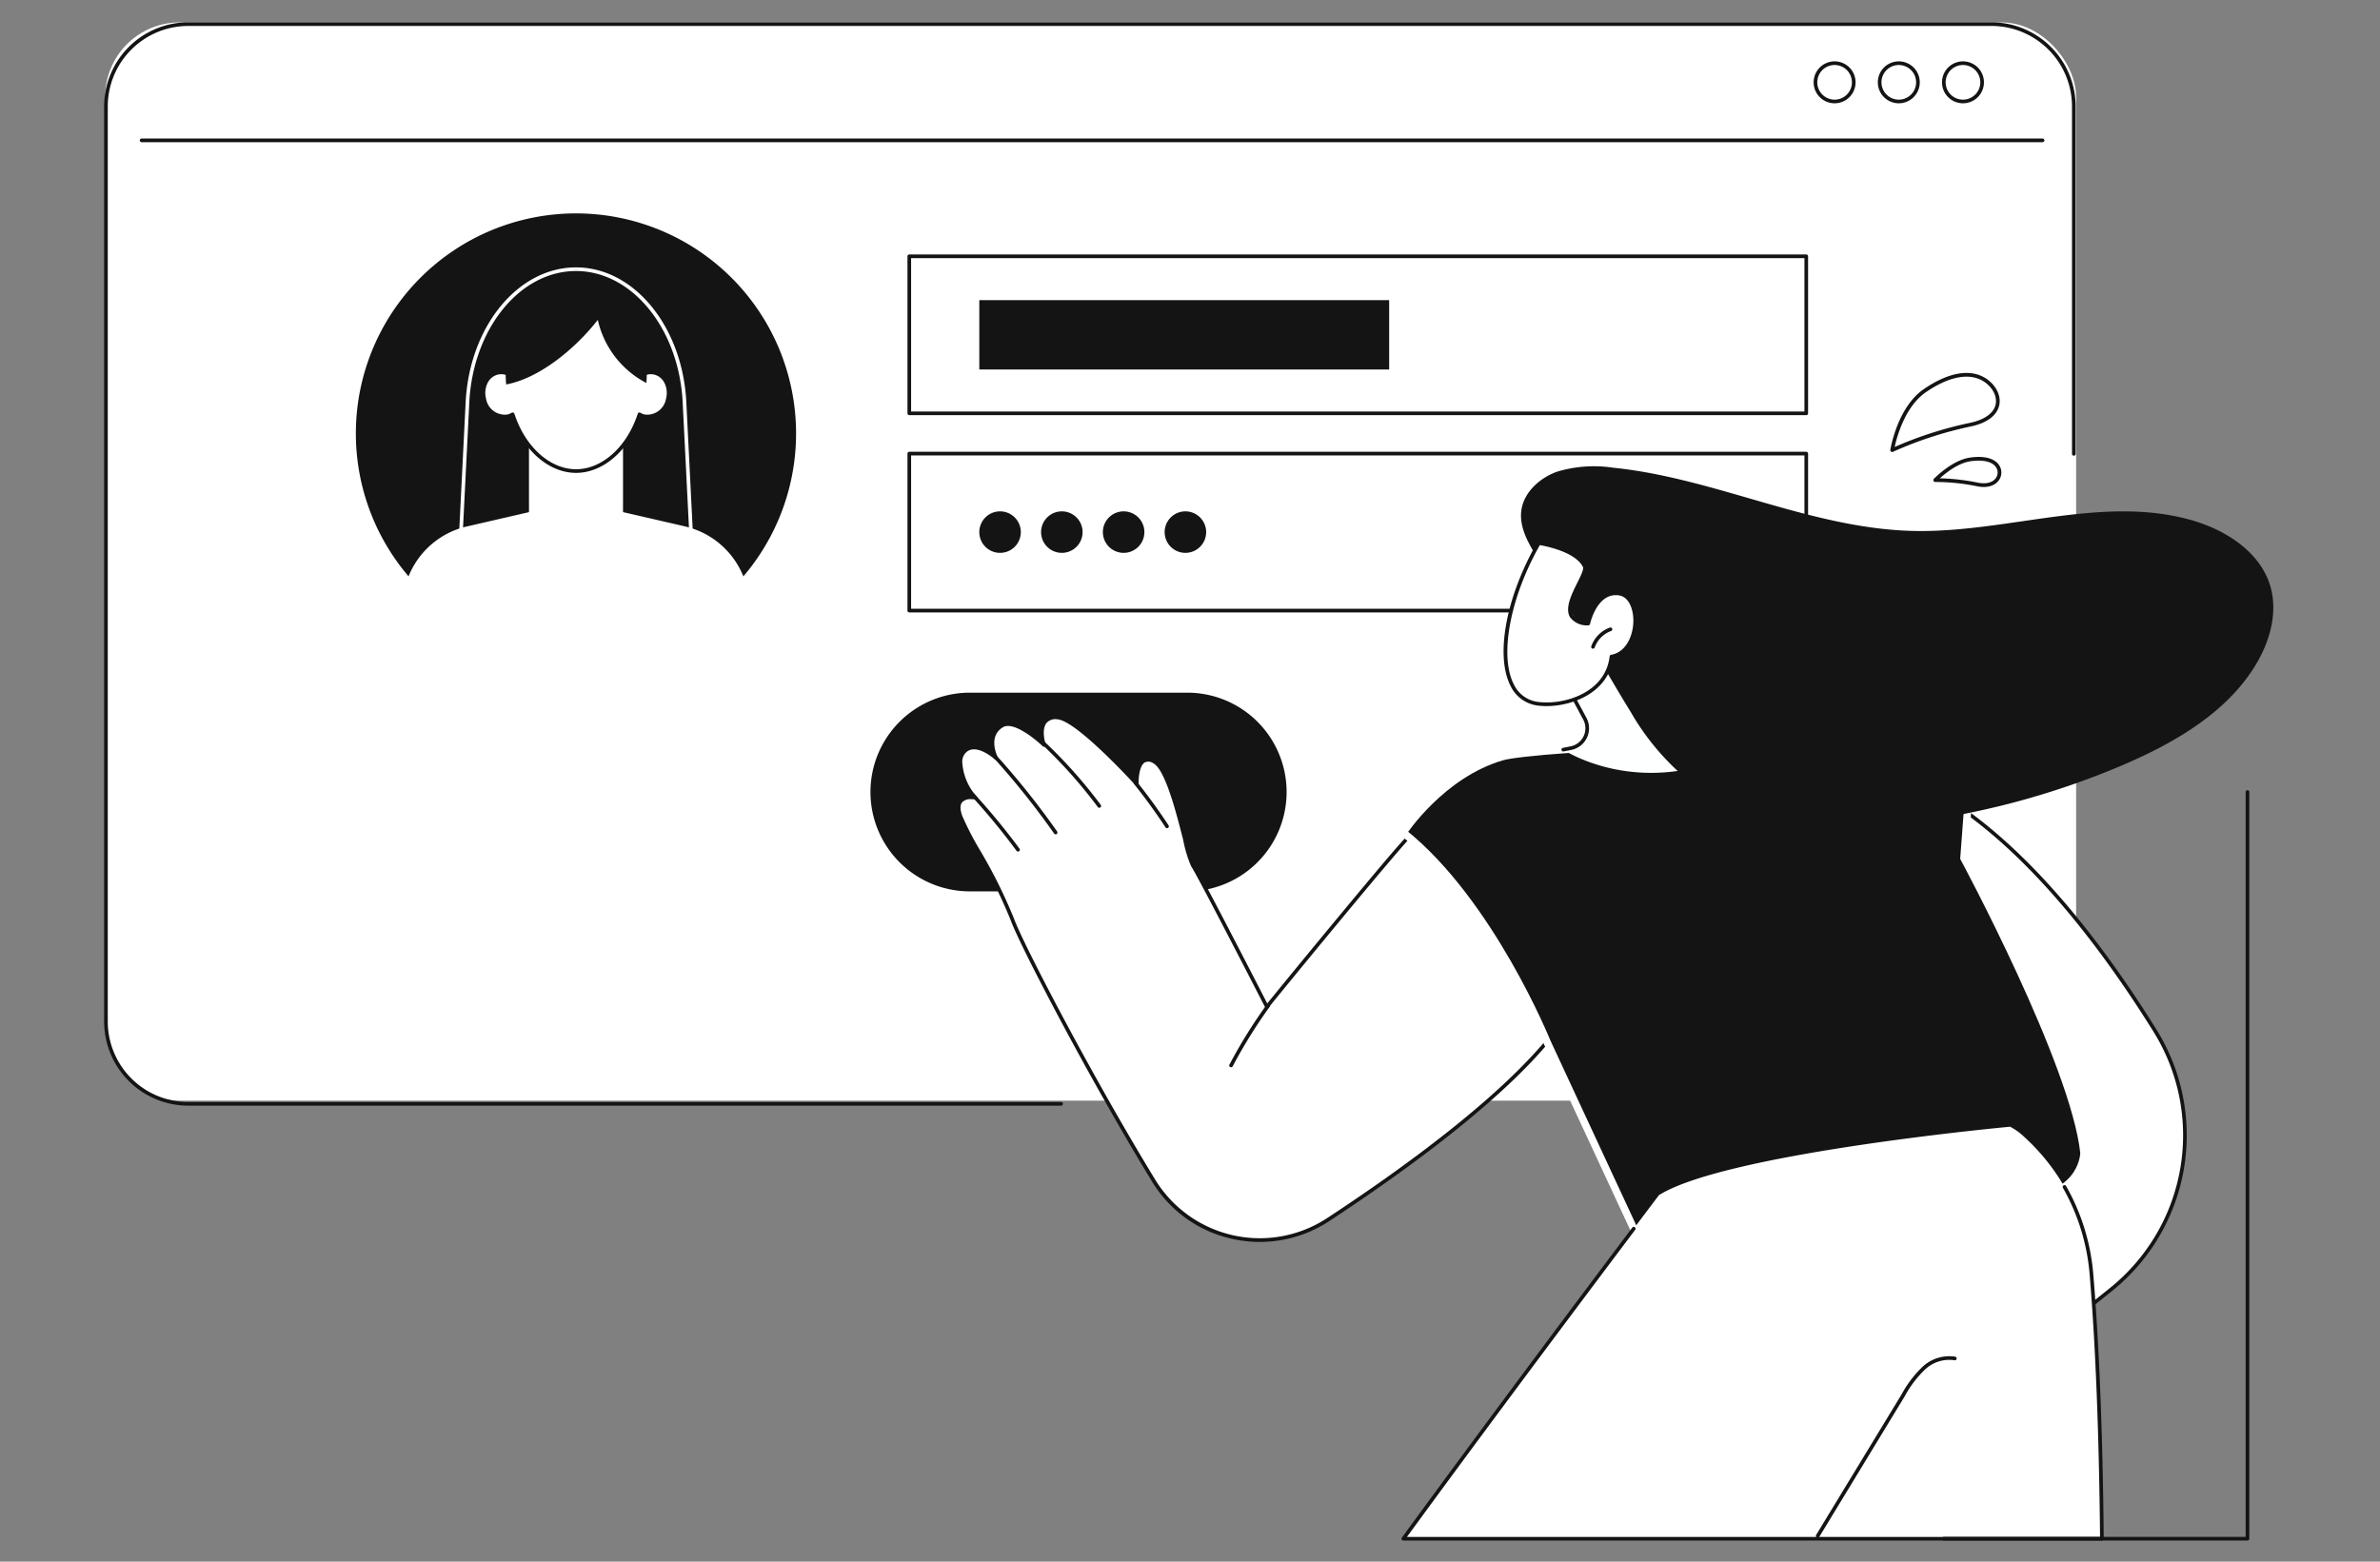 <svg xmlns="http://www.w3.org/2000/svg" xmlns:xlink="http://www.w3.org/1999/xlink" width="320" height="210" viewBox="0 0 320 210">
  <rect x="0" y="0" width="320" height="210" fill="#808080" stroke="none"/>
  <defs>
    <clipPath id="clip-needs6">
      <rect width="320" height="210"/>
    </clipPath>
  </defs>
  <g id="needs6" clip-path="url(#clip-needs6)">
    <g id="グループ_4098" data-name="グループ 4098" transform="translate(-983.857 -1758.988)">
      <rect id="長方形_1859" data-name="長方形 1859" width="265" height="145" rx="10" transform="translate(998 1762)" fill="#fff"/>
      <path id="パス_14754" data-name="パス 14754" d="M185.137,145.682H67.774a11.319,11.319,0,0,1-11.307-11.307V11.307A11.319,11.319,0,0,1,67.774,0H310.238a11.319,11.319,0,0,1,11.307,11.307V58.034a.245.245,0,1,1-.491,0V11.307A10.828,10.828,0,0,0,310.238.491H67.774A10.828,10.828,0,0,0,56.958,11.307V134.375a10.828,10.828,0,0,0,10.816,10.816H185.137a.245.245,0,1,1,0,.491" transform="translate(941.39 1761.988)" fill="#141414"/>
      <path id="パス_14755" data-name="パス 14755" d="M331.856,64.183H76.267a.245.245,0,0,1,0-.491H331.856a.245.245,0,1,1,0,.491" transform="translate(926.633 1713.926)" fill="#141414"/>
      <path id="パス_14756" data-name="パス 14756" d="M999.286,24.967a2.574,2.574,0,1,1-2.574-2.574,2.574,2.574,0,0,1,2.574,2.574" transform="translate(233.815 1745.09)" fill="#fff"/>
      <path id="パス_14757" data-name="パス 14757" d="M995.958,27.032a2.819,2.819,0,1,1,2.819-2.819,2.822,2.822,0,0,1-2.819,2.819m0-5.148a2.329,2.329,0,1,0,2.328,2.329,2.331,2.331,0,0,0-2.328-2.329" transform="translate(234.569 1745.846)" fill="#141414"/>
      <path id="パス_14758" data-name="パス 14758" d="M1034.458,24.967a2.574,2.574,0,1,1-2.574-2.574,2.574,2.574,0,0,1,2.574,2.574" transform="translate(207.274 1745.09)" fill="#fff"/>
      <path id="パス_14759" data-name="パス 14759" d="M1031.13,27.032a2.819,2.819,0,1,1,2.819-2.819,2.822,2.822,0,0,1-2.819,2.819m0-5.148a2.329,2.329,0,1,0,2.328,2.329,2.331,2.331,0,0,0-2.328-2.329" transform="translate(208.028 1745.846)" fill="#141414"/>
      <path id="パス_14760" data-name="パス 14760" d="M1069.629,24.967a2.574,2.574,0,1,1-2.574-2.574,2.574,2.574,0,0,1,2.574,2.574" transform="translate(180.733 1745.09)" fill="#fff"/>
      <path id="パス_14761" data-name="パス 14761" d="M1066.3,27.032a2.819,2.819,0,1,1,2.819-2.819,2.822,2.822,0,0,1-2.819,2.819m0-5.148a2.329,2.329,0,1,0,2.328,2.329,2.331,2.331,0,0,0-2.328-2.329" transform="translate(181.487 1745.846)" fill="#141414"/>
      <path id="パス_14762" data-name="パス 14762" d="M238.512,189.22H227.143a.368.368,0,1,1,0-.736h11.368a.368.368,0,0,1,0,.736" transform="translate(812.874 1619.756)" fill="#fff"/>
      <path id="パス_14766" data-name="パス 14766" d="M222.939,257.819H206.507a.368.368,0,0,1,0-.736h16.432a.368.368,0,1,1,0,.736" transform="translate(828.445 1567.992)" fill="#fff"/>
      <path id="パス_14768" data-name="パス 14768" d="M253.6,134.306a29.594,29.594,0,1,1-29.594-29.594A29.594,29.594,0,0,1,253.6,134.306" transform="translate(837.292 1682.973)" fill="#141414"/>
      <path id="パス_14769" data-name="パス 14769" d="M280.637,184.9H248.232a.246.246,0,0,1-.245-.258L249.6,152.42c.509-10.166,7.025-18.129,14.835-18.129s14.327,7.963,14.836,18.129l1.612,32.219a.245.245,0,0,1-.245.258m-32.147-.491h31.889l-1.6-31.961c-.5-9.9-6.8-17.663-14.345-17.663s-13.85,7.758-14.345,17.663Z" transform="translate(796.866 1660.652)" fill="#fff"/>
      <path id="パス_14770" data-name="パス 14770" d="M249.565,265.87,234.9,262.493l-14.66,3.377a11.151,11.151,0,0,0-8.209,7.768l-3.181,16.807h52.1l-3.181-16.807a11.151,11.151,0,0,0-8.209-7.768" transform="translate(826.396 1563.908)" fill="#fff"/>
      <path id="パス_14771" data-name="パス 14771" d="M298.962,243.657H292.19a2.935,2.935,0,0,1-2.935-2.935V225.5H301.9v15.218a2.935,2.935,0,0,1-2.935,2.935" transform="translate(765.725 1591.822)" fill="#fff"/>
      <path id="パス_14772" data-name="パス 14772" d="M287.34,162.191a2.252,2.252,0,0,0-1.359.1c-.367-5.849-4.357-9.816-9.229-9.816s-8.862,3.967-9.228,9.816a2.252,2.252,0,0,0-1.359-.1,3.049,3.049,0,0,0,1.451,5.838,2.194,2.194,0,0,0,.612-.259c1.409,4.32,4.7,7.627,8.525,7.627s7.116-3.307,8.525-7.627a2.19,2.19,0,0,0,.611.259,3.049,3.049,0,0,0,1.452-5.838" transform="translate(784.549 1646.934)" fill="#fff"/>
      <path id="パス_14773" data-name="パス 14773" d="M276,174.889c-3.644,0-7.1-3.01-8.665-7.52a2.33,2.33,0,0,1-.412.145,3.055,3.055,0,0,1-3.5-2.483,3.523,3.523,0,0,1,.23-2.412,2.6,2.6,0,0,1,1.7-1.42,2.466,2.466,0,0,1,1.2.006c.485-5.66,4.418-9.735,9.45-9.735s8.965,4.075,9.451,9.735a2.464,2.464,0,0,1,1.2-.006,2.6,2.6,0,0,1,1.7,1.42,3.524,3.524,0,0,1,.23,2.412,3.054,3.054,0,0,1-3.5,2.483,2.35,2.35,0,0,1-.411-.145c-1.568,4.51-5.022,7.52-8.666,7.52m-8.525-8.118a.249.249,0,0,1,.085.015.245.245,0,0,1,.148.154c1.455,4.461,4.787,7.458,8.291,7.458s6.837-3,8.292-7.458a.245.245,0,0,1,.361-.133,1.946,1.946,0,0,0,.543.23,2.568,2.568,0,0,0,2.9-2.125,3.034,3.034,0,0,0-.194-2.076,2.117,2.117,0,0,0-1.378-1.161,2.019,2.019,0,0,0-1.212.086.245.245,0,0,1-.333-.214c-.349-5.555-4.127-9.586-8.984-9.586s-8.635,4.032-8.983,9.586a.245.245,0,0,1-.333.214,2.017,2.017,0,0,0-1.212-.086,2.116,2.116,0,0,0-1.378,1.161,3.031,3.031,0,0,0-.194,2.076,2.568,2.568,0,0,0,2.9,2.125,1.948,1.948,0,0,0,.543-.23.245.245,0,0,1,.128-.036" transform="translate(785.306 1647.688)" fill="#141414"/>
      <path id="パス_14774" data-name="パス 14774" d="M276.553,158.846c4.615-.868,9.426-4.979,12.314-8.683a12.7,12.7,0,0,0,6.528,8.481s1.453-13.092-9.458-12.67-9.383,12.872-9.383,12.872" transform="translate(775.365 1651.842)" fill="#141414"/>
      <path id="パス_14775" data-name="パス 14775" d="M209.386,145.6a25.92,25.92,0,1,0,25.92-25.92,25.92,25.92,0,0,0-25.92,25.92" transform="translate(825.995 1671.676)" fill="none"/>
      <rect id="長方形_1788" data-name="長方形 1788" width="120.601" height="21.117" transform="translate(1106.113 1793.454)" fill="#fff"/>
      <path id="パス_14776" data-name="パス 14776" d="M617.475,148.835h-120.6a.245.245,0,0,1-.245-.245V127.472a.245.245,0,0,1,.245-.245h120.6a.245.245,0,0,1,.245.245v21.117a.245.245,0,0,1-.245.245m-120.356-.491H617.23V127.718H497.119Z" transform="translate(609.24 1665.982)" fill="#141414"/>
      <rect id="長方形_1789" data-name="長方形 1789" width="120.601" height="21.117" transform="translate(1106.113 1819.984)" fill="#fff"/>
      <path id="パス_14777" data-name="パス 14777" d="M617.475,256.95h-120.6a.245.245,0,0,1-.245-.245V235.587a.245.245,0,0,1,.245-.245h120.6a.245.245,0,0,1,.245.245V256.7a.245.245,0,0,1-.245.245m-120.356-.491H617.23V235.833H497.119Z" transform="translate(609.24 1584.396)" fill="#141414"/>
      <path id="パス_14778" data-name="パス 14778" d="M541.579,270.791a2.79,2.79,0,1,1-2.79-2.79,2.79,2.79,0,0,1,2.79,2.79" transform="translate(579.53 1559.752)" fill="#141414"/>
      <path id="パス_14779" data-name="パス 14779" d="M575.43,270.791a2.79,2.79,0,1,1-2.79-2.79,2.79,2.79,0,0,1,2.79,2.79" transform="translate(553.985 1559.752)" fill="#141414"/>
      <path id="パス_14780" data-name="パス 14780" d="M609.283,270.791a2.79,2.79,0,1,1-2.79-2.79,2.79,2.79,0,0,1,2.79,2.79" transform="translate(528.44 1559.752)" fill="#141414"/>
      <path id="パス_14781" data-name="パス 14781" d="M643.133,270.791a2.79,2.79,0,1,1-2.79-2.79,2.79,2.79,0,0,1,2.79,2.79" transform="translate(502.896 1559.752)" fill="#141414"/>
      <rect id="長方形_1790" data-name="長方形 1790" width="55.106" height="9.325" transform="translate(1115.529 1799.35)" fill="#141414"/>
      <path id="パス_14782" data-name="パス 14782" d="M518.952,367.357H489.719a13.359,13.359,0,1,0,0,26.719h29.233a13.359,13.359,0,0,0,0-26.719" transform="translate(624.535 1484.777)" fill="#141414"/>
      <path id="パス_14783" data-name="パス 14783" d="M1083.232,450.6c-7.71-12.4-18.815-26.88-31.542-33.191L1065,495.242l12.305-9.864a26.578,26.578,0,0,0,5.927-34.782" transform="translate(190.386 1447.012)" fill="#fff"/>
      <path id="パス_14784" data-name="パス 14784" d="M1064.245,494.733a.249.249,0,0,1-.087-.016.245.245,0,0,1-.155-.188l-13.31-77.837a.245.245,0,0,1,.351-.261c13.086,6.489,24.43,21.68,31.641,33.281a26.847,26.847,0,0,1-5.982,35.1l-12.305,9.864a.245.245,0,0,1-.153.054m-12.986-77.644,13.158,76.946,11.98-9.6a26.355,26.355,0,0,0,5.871-34.461c-7.1-11.419-18.209-26.328-31.01-32.883" transform="translate(191.141 1447.766)" fill="#141414"/>
      <path id="パス_14785" data-name="パス 14785" d="M585.5,396.741c-.419-.041-17.051,20.231-19.371,23.121,0,0-9.3-18.116-10-19.059s-2.656-12.576-5.155-13.9-2.343,3-2.343,3-7.889-8.7-10.623-8.933-2.166,2.827-1.854,3.687c0,0-3.8-3.7-5.645-2.593-2.308,1.387-.781,4.374-.781,4.374s-2.463-2.281-4.062-1.093c-1.836,1.364.078,5.234,1.25,6.4,0,0-3.086-.609-1.993,2.5.853,2.425,5.2,8.9,6.993,13.9,1.238,3.444,10.708,21.535,18.982,35.086a16.74,16.74,0,0,0,23.476,5.24c10.886-7.148,25.23-17.6,31.591-26.735,0,0,1.228-22.886-20.465-25" transform="translate(588.062 1474.52)" fill="#fff"/>
      <path id="パス_14786" data-name="パス 14786" d="M564.459,450.723a17.2,17.2,0,0,1-3.769-.421,16.8,16.8,0,0,1-10.75-7.7c-8.483-13.894-17.82-31.839-19-35.131a67.489,67.489,0,0,0-4.541-9.146,40.485,40.485,0,0,1-2.452-4.759,2.275,2.275,0,0,1,.105-2.305,2.024,2.024,0,0,1,1.543-.569,7.91,7.91,0,0,1-1.67-4.623,2.19,2.19,0,0,1,.851-1.686c1.2-.893,2.777-.072,3.674.555a3.175,3.175,0,0,1,1.189-3.849c1.531-.92,4.151,1.06,5.334,2.078a3.344,3.344,0,0,1,.378-2.515,2.054,2.054,0,0,1,1.934-.691c2.461.211,8.683,6.745,10.368,8.561.047-.816.247-2.192,1.041-2.689a1.588,1.588,0,0,1,1.651.092c1.8.958,3.222,6.542,4.258,10.618a21.88,21.88,0,0,0,.979,3.355c.662.887,8.535,16.2,9.848,18.758,1.4-1.736,5.761-7.062,10.164-12.368,8.785-10.588,8.982-10.571,9.185-10.549,11.328,1.1,16.352,7.917,18.571,13.441a31.144,31.144,0,0,1,2.115,11.811.246.246,0,0,1-.044.127c-6.38,9.16-20.737,19.63-31.657,26.8a16.886,16.886,0,0,1-9.3,2.8m-38.869-59.539a1.552,1.552,0,0,0-1.172.4c-.308.356-.312.969-.012,1.821a40.478,40.478,0,0,0,2.417,4.682,67.871,67.871,0,0,1,4.575,9.22c1.177,3.276,10.491,21.171,18.96,35.041a16.495,16.495,0,0,0,23.132,5.163c10.861-7.131,25.128-17.53,31.483-26.612a30.721,30.721,0,0,0-2.089-11.549c-3.147-7.818-9.227-12.229-18.075-13.112-1.244,1.047-16.7,19.861-19.238,23.022a.24.24,0,0,1-.216.091.245.245,0,0,1-.194-.132c-3.212-6.26-9.43-18.292-9.977-19.024a17.02,17.02,0,0,1-1.062-3.528c-.9-3.534-2.4-9.449-4.012-10.306a1.131,1.131,0,0,0-1.161-.11c-.743.465-.845,2.238-.822,2.881a.246.246,0,0,1-.427.174c-.078-.086-7.855-8.63-10.462-8.854a1.6,1.6,0,0,0-1.5.5c-.631.823-.275,2.378-.1,2.858a.245.245,0,0,1-.4.26c-1.021-.992-3.972-3.386-5.347-2.559-2.088,1.255-.747,3.939-.689,4.052a.245.245,0,0,1-.385.292c-.023-.021-2.333-2.129-3.749-1.076a1.721,1.721,0,0,0-.654,1.328,7.535,7.535,0,0,0,1.931,4.707.245.245,0,0,1-.221.414,3.112,3.112,0,0,0-.531-.044m79.625,29.8h0ZM584.727,396.23h0" transform="translate(588.814 1475.275)" fill="#141414"/>
      <path id="パス_14787" data-name="パス 14787" d="M577.808,402.886a.245.245,0,0,1-.2-.1,64.914,64.914,0,0,0-7.51-8.437.245.245,0,0,1,.337-.357,65.427,65.427,0,0,1,7.566,8.5.245.245,0,0,1-.2.392" transform="translate(553.855 1464.729)" fill="#141414"/>
      <path id="パス_14788" data-name="パス 14788" d="M552.046,412.13a.244.244,0,0,1-.2-.1,106.234,106.234,0,0,0-8.111-10.167.245.245,0,1,1,.364-.329,106.694,106.694,0,0,1,8.149,10.214.245.245,0,0,1-.2.386" transform="translate(573.742 1459.051)" fill="#141414"/>
      <path id="パス_14789" data-name="パス 14789" d="M537.953,430.428a.246.246,0,0,1-.2-.1,90.353,90.353,0,0,0-6-7.293.245.245,0,0,1,.362-.332,90.878,90.878,0,0,1,6.034,7.333.245.245,0,0,1-.2.391" transform="translate(582.782 1443.072)" fill="#141414"/>
      <path id="パス_14790" data-name="パス 14790" d="M625.082,422.166a.244.244,0,0,1-.205-.111c-1.308-2-2.728-3.953-4.22-5.818a.245.245,0,0,1,.383-.306c1.5,1.877,2.93,3.847,4.246,5.856a.245.245,0,0,1-.2.38" transform="translate(515.688 1448.193)" fill="#141414"/>
      <path id="パス_14791" data-name="パス 14791" d="M673.17,546.389a.241.241,0,0,1-.114-.029.245.245,0,0,1-.1-.331,67.786,67.786,0,0,1,5.015-8.071.245.245,0,0,1,.4.288,67.248,67.248,0,0,0-4.978,8.012.246.246,0,0,1-.217.131" transform="translate(476.206 1356.117)" fill="#141414"/>
      <path id="パス_14792" data-name="パス 14792" d="M799.946,461.891,787.563,435.23s-7.593-18.775-19.327-28.15c0,0,5.09-7.8,13.29-10.191,4.3-1.253,44.3-3.348,55.565,0l7.307,3.531-.761,10.1s14.843,27.543,16.137,39.646c0,0,0,5.633-8.068,6.394-7.7.726-51.759,5.327-51.759,5.327" transform="translate(404.283 1463.855)" fill="#141414" stroke="#fff" stroke-width="1"/>
      <path id="パス_14793" data-name="パス 14793" d="M862.259,660.615c-.122-13.006-.543-25.273-1.4-35.587a27.853,27.853,0,0,0-8.92-18.336,8.481,8.481,0,0,0-2.02-1.485s-38.168,3.516-47.216,9.2c0,0-19.086,25.3-34.361,46.211Z" transform="translate(404.207 1305.295)" fill="#fff"/>
      <path id="パス_14794" data-name="パス 14794" d="M861.5,685H767.582a.245.245,0,0,1-.2-.39c8.567-11.73,18.989-25.758,30.978-41.693a.245.245,0,1,1,.392.295c-11.854,15.758-22.177,29.649-30.688,41.3h93.191c-.135-13.93-.606-25.812-1.4-35.321a28.312,28.312,0,0,0-3.591-11.624.245.245,0,0,1,.426-.244,28.8,28.8,0,0,1,3.654,11.826c.8,9.578,1.274,21.557,1.406,35.605a.245.245,0,0,1-.245.248" transform="translate(404.961 1281.152)" fill="#141414"/>
      <path id="パス_14795" data-name="パス 14795" d="M994.611,755.31a.245.245,0,0,1-.209-.373l11.5-18.922a14.942,14.942,0,0,1,2.791-3.674,5.232,5.232,0,0,1,4.405-1.374.245.245,0,0,1-.1.48,4.744,4.744,0,0,0-3.98,1.264,14.579,14.579,0,0,0-2.694,3.559l-11.5,18.922a.246.246,0,0,1-.21.118" transform="translate(233.644 1210.459)" fill="#141414"/>
      <path id="パス_14796" data-name="パス 14796" d="M855.951,335.758l2.894,5.4a2.72,2.72,0,0,1-1.882,3.956l-1.012.2s10.43,7.006,24.244,0l-9.147-3.218s-6.147-14.244-6.5-14.1-8.6,7.772-8.6,7.772" transform="translate(338.093 1514.488)" fill="#feffff"/>
      <path id="パス_14797" data-name="パス 14797" d="M855.2,368.7a.245.245,0,0,1-.046-.486l1.012-.2a2.475,2.475,0,0,0,1.713-3.6l-2.894-5.4a.245.245,0,1,1,.432-.232l2.894,5.4a2.966,2.966,0,0,1-2.052,4.313l-1.012.2a.251.251,0,0,1-.047,0" transform="translate(338.848 1491.34)" fill="#141414"/>
      <path id="パス_14798" data-name="パス 14798" d="M835.018,255.7c-1.217-1.965-2.479-4.124-2.177-6.4.321-2.415,2.423-4.365,4.805-5.219a17.183,17.183,0,0,1,7.527-.536c13.8,1.4,26.651,8.237,40.529,8.507,12.48.243,25.221-4.844,37.179-1.472,4.646,1.31,9.168,4.23,10.593,8.665,1.118,3.478.137,7.327-1.721,10.518-3.863,6.634-11.078,10.818-18.326,13.888a107.421,107.421,0,0,1-29.162,7.731c-9.175,1.09-19.109.824-26.747-4.115a33.531,33.531,0,0,1-9.965-10.866c-2.5-4.034-4.778-8.178-7.278-12.215l-5.257-8.489" transform="translate(355.565 1578.336)" fill="#141414"/>
      <path id="パス_14799" data-name="パス 14799" d="M838.529,300.639c-.57,5.06-6.225,6.747-9.75,6.359-6.336-.7-5.652-11.8,0-21.62,0,0,4.946.707,6.147,3.109.63,1.259-5.087,7.347.495,7.707,0,0,.934-4.458,4.113-4.034s2.948,7.839-1,8.479" transform="translate(361.992 1546.641)" fill="#fff"/>
      <path id="パス_14800" data-name="パス 14800" d="M829.023,306.543a9.5,9.5,0,0,1-1.041-.055,4.69,4.69,0,0,1-3.8-2.683c-2.068-4.077-.582-12.015,3.613-19.3a.244.244,0,0,1,.248-.12c.207.03,5.087.753,6.332,3.242.255.51-.17,1.365-.758,2.548-.7,1.411-1.575,3.167-1.008,4.151a2.253,2.253,0,0,0,1.854.857c.244-.907,1.383-4.407,4.333-4.017,1.431.191,2.375,1.679,2.4,3.792.03,2.164-.966,4.655-3.22,5.138-.631,4.578-5.358,6.45-8.957,6.45m-.886-21.649c-3.988,7-5.468,14.841-3.516,18.689A4.168,4.168,0,0,0,828.035,306c3.5.387,8.934-1.3,9.479-6.142a.246.246,0,0,1,.2-.215c2-.324,3.019-2.6,2.99-4.681-.02-1.409-.55-3.122-1.979-3.312-2.919-.389-3.831,3.8-3.84,3.842a.249.249,0,0,1-.256.194,2.8,2.8,0,0,1-2.451-1.118c-.7-1.212.241-3.1.994-4.614.424-.853.9-1.819.759-2.11-1.011-2.023-4.946-2.8-5.8-2.949" transform="translate(362.763 1547.395)" fill="#141414"/>
      <path id="パス_14801" data-name="パス 14801" d="M871.493,334.481a.243.243,0,0,1-.081-.014.245.245,0,0,1-.15-.313,4.168,4.168,0,0,1,2.495-2.514.245.245,0,0,1,.166.462,3.672,3.672,0,0,0-2.2,2.215.245.245,0,0,1-.231.164" transform="translate(326.549 1511.74)" fill="#141414"/>
      <path id="パス_14802" data-name="パス 14802" d="M1104.554,521.7h-40.828a.245.245,0,1,1,0-.491h40.582V421.042a.245.245,0,1,1,.491,0V521.457a.245.245,0,0,1-.245.245" transform="translate(181.488 1444.451)" fill="#141414"/>
      <path id="パス_15167" data-name="パス 15167" d="M11.083,7.134A51.168,51.168,0,0,0,.611,10.55S1.5,4.95,5.019,2.542s6.538-2.751,8.493-1.1S15.648,6.179,11.083,7.134Z" transform="translate(1237.656 1808.968)" fill="none" stroke="#141414" stroke-linecap="round" stroke-linejoin="round" stroke-width="0.5"/>
      <path id="パス_15169" data-name="パス 15169" d="M6.055,16.563A28.3,28.3,0,0,0,.42,15.989s2.342-2.428,4.66-2.776,3.654.3,3.936,1.383S8.332,17.041,6.055,16.563Z" transform="translate(1243.635 1807.563)" fill="none" stroke="#141414" stroke-linecap="round" stroke-linejoin="round" stroke-width="0.5"/>
      <rect id="長方形_1839" data-name="長方形 1839" width="15.415" height="15.584" transform="translate(1237.775 1809.015)" fill="none"/>
    </g>
  </g>
</svg>
